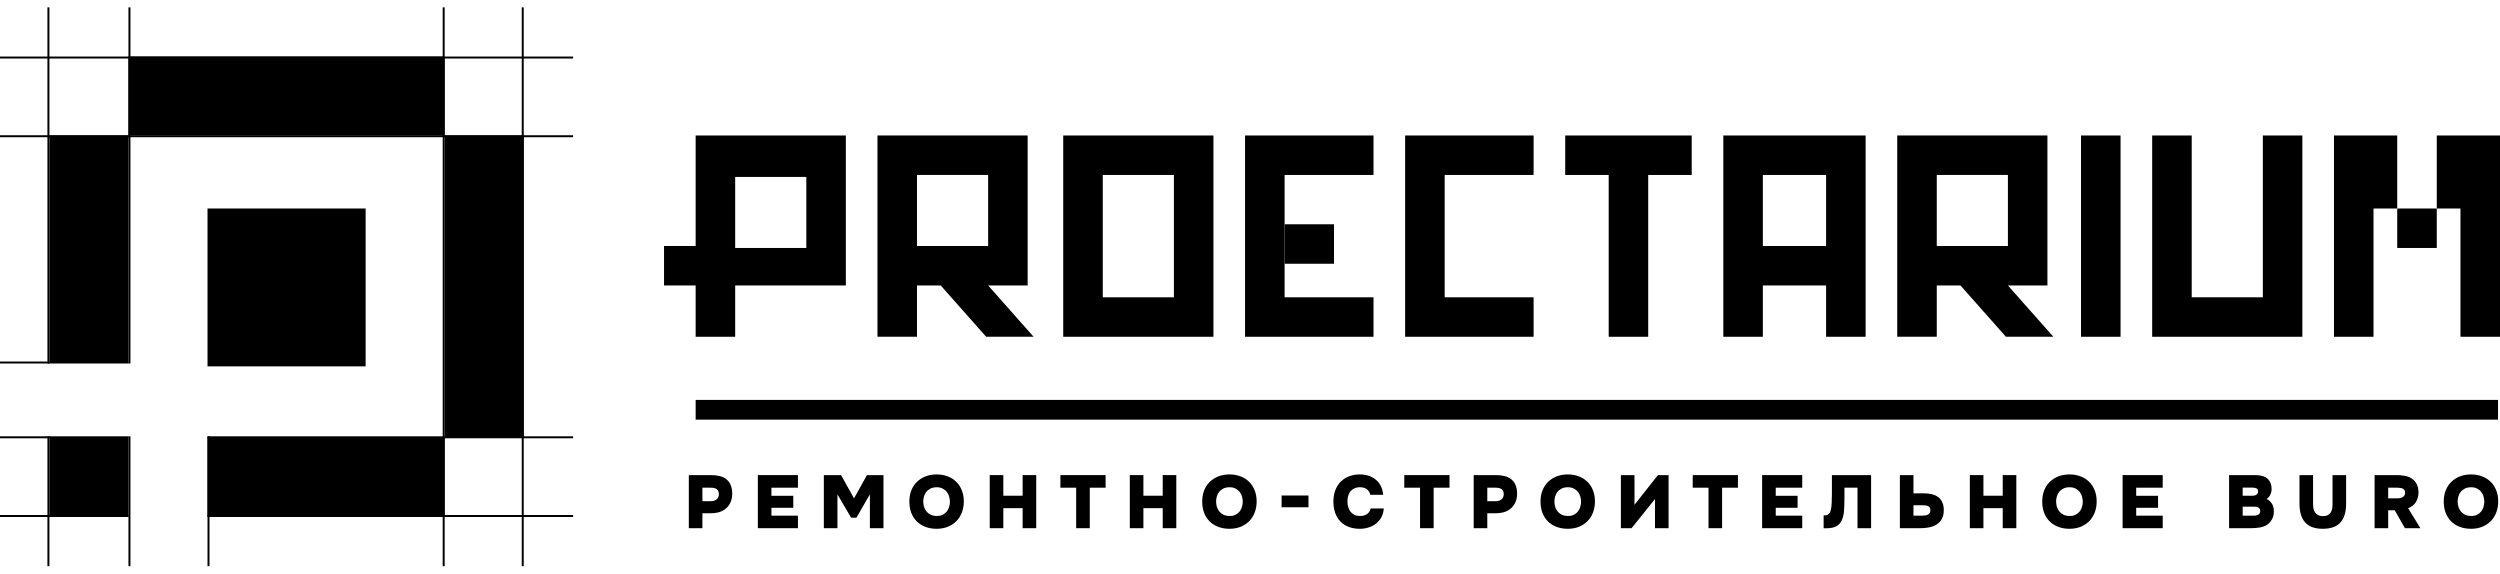 <?xml version="1.0" encoding="UTF-8"?> <svg xmlns="http://www.w3.org/2000/svg" width="170" height="39" viewBox="0 0 170 39" fill="none"> <path d="M8.735 3.845H30.237V9.213H8.735V3.845Z" fill="black"></path> <path d="M14.111 14.178H24.862V24.913H14.111V14.178Z" fill="black"></path> <path d="M14.111 29.744H30.237V35.112H14.111V29.744Z" fill="black"></path> <path d="M3.36 29.744H8.735V35.112H3.36V29.744Z" fill="black"></path> <path d="M3.36 9.213L8.735 9.213L8.735 24.645H3.36V9.213Z" fill="black"></path> <path d="M30.237 9.213L35.613 9.213V29.744L30.237 29.744L30.237 9.213Z" fill="black"></path> <path d="M48.357 32.307C48.568 32.307 48.76 32.329 48.934 32.373C49.111 32.414 49.263 32.485 49.388 32.587C49.518 32.686 49.617 32.817 49.685 32.98C49.756 33.143 49.792 33.345 49.792 33.587C49.788 33.835 49.739 34.047 49.644 34.224C49.552 34.401 49.426 34.544 49.266 34.652C49.14 34.741 48.995 34.805 48.832 34.846C48.668 34.883 48.498 34.902 48.321 34.902H47.764V35.917H46.84V32.307H48.357ZM48.321 34.081C48.498 34.081 48.634 34.04 48.73 33.959C48.828 33.874 48.88 33.758 48.883 33.612C48.886 33.459 48.844 33.347 48.755 33.276C48.667 33.201 48.52 33.163 48.316 33.163H47.764V34.081H48.321Z" fill="black"></path> <path d="M54.26 32.307V33.163H52.457V33.714H53.943V34.53H52.457V35.065H54.26V35.917H51.533V32.307H54.26Z" fill="black"></path> <path d="M57.191 32.307L58.074 33.887L58.953 32.307H60.076V35.917H59.152V33.617L58.238 35.203H57.875L56.946 33.617V35.917H56.021V32.307H57.191Z" fill="black"></path> <path d="M63.695 32.261C63.968 32.261 64.216 32.305 64.441 32.393C64.669 32.478 64.863 32.601 65.023 32.761C65.186 32.917 65.312 33.109 65.401 33.337C65.493 33.561 65.539 33.813 65.539 34.091C65.539 34.367 65.495 34.62 65.406 34.851C65.318 35.079 65.192 35.276 65.028 35.443C64.865 35.606 64.669 35.733 64.441 35.825C64.216 35.913 63.966 35.958 63.69 35.958C63.408 35.958 63.152 35.913 62.924 35.825C62.696 35.737 62.5 35.613 62.337 35.453C62.177 35.29 62.053 35.094 61.964 34.867C61.879 34.639 61.837 34.385 61.837 34.107C61.837 33.828 61.881 33.575 61.969 33.347C62.061 33.119 62.189 32.925 62.352 32.766C62.516 32.606 62.711 32.482 62.94 32.393C63.168 32.305 63.42 32.261 63.695 32.261ZM62.781 34.102C62.781 34.224 62.798 34.345 62.832 34.464C62.87 34.579 62.926 34.685 63.001 34.78C63.076 34.872 63.171 34.946 63.287 35.004C63.406 35.059 63.549 35.086 63.716 35.086C63.872 35.086 64.005 35.057 64.114 34.999C64.226 34.938 64.318 34.861 64.39 34.77C64.461 34.674 64.512 34.571 64.543 34.459C64.577 34.343 64.594 34.229 64.594 34.117C64.594 34.011 64.579 33.901 64.548 33.785C64.517 33.666 64.466 33.559 64.395 33.464C64.323 33.369 64.23 33.291 64.114 33.23C64.002 33.165 63.864 33.133 63.7 33.133C63.537 33.133 63.396 33.162 63.277 33.219C63.161 33.277 63.066 33.352 62.991 33.444C62.919 33.536 62.866 33.639 62.832 33.755C62.798 33.87 62.781 33.986 62.781 34.102Z" fill="black"></path> <path d="M68.226 33.709H69.539V32.307H70.463V35.917H69.539V34.555H68.226V35.917H67.302V32.307H68.226V33.709Z" fill="black"></path> <path d="M72.107 33.163V32.307H75.181V33.163H74.104V35.917H73.179V33.163H72.107Z" fill="black"></path> <path d="M77.751 33.709H79.064V32.307H79.988V35.917H79.064V34.555H77.751V35.917H76.827V32.307H77.751V33.709Z" fill="black"></path> <path d="M83.609 32.261C83.881 32.261 84.129 32.305 84.354 32.393C84.582 32.478 84.776 32.601 84.936 32.761C85.1 32.917 85.226 33.109 85.314 33.337C85.406 33.561 85.452 33.813 85.452 34.091C85.452 34.367 85.408 34.62 85.319 34.851C85.231 35.079 85.105 35.276 84.941 35.443C84.778 35.606 84.582 35.733 84.354 35.825C84.129 35.913 83.879 35.958 83.603 35.958C83.321 35.958 83.066 35.913 82.837 35.825C82.609 35.737 82.414 35.613 82.25 35.453C82.09 35.29 81.966 35.094 81.877 34.867C81.792 34.639 81.75 34.385 81.75 34.107C81.75 33.828 81.794 33.575 81.882 33.347C81.974 33.119 82.102 32.925 82.266 32.766C82.429 32.606 82.625 32.482 82.853 32.393C83.081 32.305 83.333 32.261 83.609 32.261ZM82.695 34.102C82.695 34.224 82.712 34.345 82.746 34.464C82.783 34.579 82.839 34.685 82.914 34.78C82.989 34.872 83.084 34.946 83.2 35.004C83.319 35.059 83.462 35.086 83.629 35.086C83.786 35.086 83.918 35.057 84.027 34.999C84.14 34.938 84.232 34.861 84.303 34.77C84.375 34.674 84.426 34.571 84.456 34.459C84.49 34.343 84.507 34.229 84.507 34.117C84.507 34.011 84.492 33.901 84.461 33.785C84.431 33.666 84.38 33.559 84.308 33.464C84.237 33.369 84.143 33.291 84.027 33.23C83.915 33.165 83.777 33.133 83.614 33.133C83.45 33.133 83.309 33.162 83.19 33.219C83.074 33.277 82.979 33.352 82.904 33.444C82.832 33.536 82.78 33.639 82.746 33.755C82.712 33.87 82.695 33.986 82.695 34.102Z" fill="black"></path> <path d="M88.977 34.494H87.149V33.694H88.977V34.494Z" fill="black"></path> <path d="M91.626 34.102C91.626 34.217 91.642 34.334 91.672 34.453C91.703 34.569 91.751 34.674 91.815 34.77C91.883 34.861 91.972 34.938 92.081 34.999C92.19 35.057 92.323 35.086 92.479 35.086C92.68 35.086 92.842 35.041 92.964 34.953C93.087 34.865 93.167 34.739 93.204 34.576H94.098C94.081 34.804 94.025 35.004 93.93 35.178C93.834 35.351 93.712 35.495 93.562 35.611C93.415 35.727 93.247 35.813 93.056 35.871C92.869 35.929 92.673 35.958 92.469 35.958C92.19 35.958 91.938 35.915 91.713 35.83C91.492 35.745 91.303 35.623 91.146 35.463C90.993 35.303 90.876 35.109 90.794 34.882C90.712 34.651 90.671 34.392 90.671 34.107C90.671 33.825 90.714 33.569 90.799 33.342C90.884 33.114 91.005 32.92 91.162 32.761C91.318 32.601 91.507 32.478 91.729 32.393C91.95 32.305 92.195 32.261 92.464 32.261C92.672 32.261 92.867 32.29 93.051 32.347C93.239 32.405 93.402 32.492 93.541 32.608C93.684 32.72 93.8 32.862 93.889 33.036C93.981 33.209 94.037 33.413 94.057 33.648H93.184C93.143 33.485 93.065 33.359 92.949 33.27C92.837 33.179 92.678 33.133 92.474 33.133C92.318 33.133 92.185 33.162 92.076 33.219C91.967 33.274 91.878 33.347 91.81 33.439C91.746 33.531 91.698 33.634 91.667 33.75C91.64 33.865 91.626 33.983 91.626 34.102Z" fill="black"></path> <path d="M95.491 33.163V32.307H98.566V33.163H97.488V35.917H96.564V33.163H95.491Z" fill="black"></path> <path d="M101.728 32.307C101.939 32.307 102.132 32.329 102.305 32.373C102.482 32.414 102.634 32.485 102.76 32.587C102.889 32.686 102.988 32.817 103.056 32.98C103.127 33.143 103.163 33.345 103.163 33.587C103.16 33.835 103.11 34.047 103.015 34.224C102.923 34.401 102.797 34.544 102.637 34.652C102.511 34.741 102.366 34.805 102.203 34.846C102.04 34.883 101.869 34.902 101.692 34.902H101.136V35.917H100.211V32.307H101.728ZM101.692 34.081C101.869 34.081 102.006 34.04 102.101 33.959C102.2 33.874 102.251 33.758 102.254 33.612C102.257 33.459 102.215 33.347 102.126 33.276C102.038 33.201 101.891 33.163 101.687 33.163H101.136V34.081H101.692Z" fill="black"></path> <path d="M106.614 32.261C106.886 32.261 107.135 32.305 107.359 32.393C107.587 32.478 107.781 32.601 107.941 32.761C108.105 32.917 108.231 33.109 108.319 33.337C108.411 33.561 108.457 33.813 108.457 34.091C108.457 34.367 108.413 34.62 108.324 34.851C108.236 35.079 108.11 35.276 107.947 35.443C107.783 35.606 107.587 35.733 107.359 35.825C107.135 35.913 106.884 35.958 106.609 35.958C106.326 35.958 106.071 35.913 105.843 35.825C105.615 35.737 105.419 35.613 105.255 35.453C105.095 35.29 104.971 35.094 104.883 34.867C104.797 34.639 104.755 34.385 104.755 34.107C104.755 33.828 104.799 33.575 104.888 33.347C104.98 33.119 105.107 32.925 105.271 32.766C105.434 32.606 105.63 32.482 105.858 32.393C106.086 32.305 106.338 32.261 106.614 32.261ZM105.7 34.102C105.7 34.224 105.717 34.345 105.751 34.464C105.788 34.579 105.844 34.685 105.919 34.78C105.994 34.872 106.089 34.946 106.205 35.004C106.324 35.059 106.467 35.086 106.634 35.086C106.791 35.086 106.924 35.057 107.032 34.999C107.145 34.938 107.237 34.861 107.308 34.77C107.38 34.674 107.431 34.571 107.461 34.459C107.495 34.343 107.513 34.229 107.513 34.117C107.513 34.011 107.497 33.901 107.467 33.785C107.436 33.666 107.385 33.559 107.313 33.464C107.242 33.369 107.148 33.291 107.032 33.23C106.92 33.165 106.782 33.133 106.619 33.133C106.455 33.133 106.314 33.162 106.195 33.219C106.079 33.277 105.984 33.352 105.909 33.444C105.838 33.536 105.785 33.639 105.751 33.755C105.717 33.87 105.7 33.986 105.7 34.102Z" fill="black"></path> <path d="M111.145 34.326L112.738 32.307H113.463V35.917H112.539V33.933L110.946 35.917H110.22V32.307H111.145V34.326Z" fill="black"></path> <path d="M115.105 33.163V32.307H118.179V33.163H117.102V35.917H116.178V33.163H115.105Z" fill="black"></path> <path d="M122.552 32.307V33.163H120.75V33.714H122.236V34.53H120.75V35.065H122.552V35.917H119.825V32.307H122.552Z" fill="black"></path> <path d="M125.422 33.163V33.857C125.422 34.156 125.413 34.433 125.396 34.688C125.383 34.94 125.337 35.157 125.258 35.341C125.184 35.524 125.063 35.667 124.896 35.769C124.732 35.871 124.501 35.922 124.201 35.922H124.007V35.05C124.055 35.05 124.103 35.047 124.15 35.04C124.201 35.033 124.246 35.019 124.283 34.999C124.334 34.975 124.375 34.94 124.406 34.892C124.436 34.844 124.46 34.793 124.477 34.739C124.494 34.685 124.506 34.634 124.513 34.586C124.523 34.538 124.532 34.486 124.538 34.428C124.545 34.356 124.55 34.282 124.554 34.204C124.557 34.125 124.559 34.049 124.559 33.974C124.562 33.896 124.564 33.826 124.564 33.765C124.567 33.704 124.569 33.648 124.569 33.597V32.307H127.235V35.917H126.31V33.163H125.422Z" fill="black"></path> <path d="M129.191 35.917V32.307H130.115V33.546H130.805C130.999 33.546 131.179 33.564 131.346 33.602C131.513 33.639 131.657 33.702 131.78 33.791C131.906 33.879 132.003 33.998 132.071 34.148C132.143 34.294 132.178 34.475 132.178 34.693C132.178 34.934 132.132 35.135 132.04 35.295C131.952 35.451 131.834 35.575 131.688 35.667C131.542 35.759 131.373 35.823 131.183 35.861C130.995 35.898 130.805 35.917 130.611 35.917H129.191ZM130.115 35.065H130.672C130.757 35.065 130.835 35.06 130.907 35.05C130.982 35.04 131.045 35.021 131.096 34.994C131.15 34.967 131.191 34.929 131.218 34.882C131.249 34.831 131.264 34.766 131.264 34.688C131.264 34.559 131.22 34.472 131.131 34.428C131.043 34.38 130.922 34.356 130.769 34.356H130.115V35.065Z" fill="black"></path> <path d="M134.873 33.709H136.185V32.307H137.11V35.917H136.185V34.555H134.873V35.917H133.949V32.307H134.873V33.709Z" fill="black"></path> <path d="M140.73 32.261C141.002 32.261 141.251 32.305 141.476 32.393C141.704 32.478 141.898 32.601 142.058 32.761C142.221 32.917 142.347 33.109 142.436 33.337C142.528 33.561 142.574 33.813 142.574 34.091C142.574 34.367 142.529 34.62 142.441 34.851C142.352 35.079 142.226 35.276 142.063 35.443C141.899 35.606 141.704 35.733 141.476 35.825C141.251 35.913 141.001 35.958 140.725 35.958C140.442 35.958 140.187 35.913 139.959 35.825C139.731 35.737 139.535 35.613 139.372 35.453C139.212 35.29 139.087 35.094 138.999 34.867C138.914 34.639 138.871 34.385 138.871 34.107C138.871 33.828 138.915 33.575 139.004 33.347C139.096 33.119 139.224 32.925 139.387 32.766C139.55 32.606 139.746 32.482 139.974 32.393C140.202 32.305 140.454 32.261 140.73 32.261ZM139.816 34.102C139.816 34.224 139.833 34.345 139.867 34.464C139.904 34.579 139.961 34.685 140.035 34.78C140.11 34.872 140.206 34.946 140.321 35.004C140.441 35.059 140.584 35.086 140.75 35.086C140.907 35.086 141.04 35.057 141.149 34.999C141.261 34.938 141.353 34.861 141.425 34.77C141.496 34.674 141.547 34.571 141.578 34.459C141.612 34.343 141.629 34.229 141.629 34.117C141.629 34.011 141.613 33.901 141.583 33.785C141.552 33.666 141.501 33.559 141.43 33.464C141.358 33.369 141.265 33.291 141.149 33.23C141.036 33.165 140.899 33.133 140.735 33.133C140.572 33.133 140.43 33.162 140.311 33.219C140.196 33.277 140.1 33.352 140.025 33.444C139.954 33.536 139.901 33.639 139.867 33.755C139.833 33.87 139.816 33.986 139.816 34.102Z" fill="black"></path> <path d="M147.064 32.307V33.163H145.261V33.714H146.747V34.53H145.261V35.065H147.064V35.917H144.337V32.307H147.064Z" fill="black"></path> <path d="M151.578 35.917V32.307H153.375C153.528 32.307 153.671 32.324 153.804 32.358C153.937 32.388 154.053 32.441 154.151 32.516C154.25 32.59 154.327 32.689 154.381 32.812C154.439 32.934 154.468 33.087 154.468 33.27C154.468 33.4 154.437 33.525 154.376 33.648C154.318 33.767 154.237 33.86 154.131 33.928C154.274 33.996 154.391 34.1 154.483 34.239C154.575 34.375 154.621 34.552 154.621 34.77C154.621 34.967 154.586 35.135 154.514 35.274C154.443 35.414 154.354 35.528 154.248 35.616C154.095 35.742 153.917 35.823 153.712 35.861C153.511 35.898 153.3 35.917 153.079 35.917H151.578ZM153.151 33.709C153.294 33.709 153.396 33.68 153.457 33.622C153.522 33.561 153.552 33.49 153.549 33.408C153.545 33.309 153.51 33.243 153.442 33.209C153.374 33.175 153.28 33.158 153.161 33.158H152.502V33.709H153.151ZM152.502 35.065H153.237C153.401 35.065 153.518 35.036 153.59 34.979C153.661 34.921 153.697 34.844 153.697 34.749C153.697 34.552 153.556 34.453 153.273 34.453H152.502V35.065Z" fill="black"></path> <path d="M157.948 35.958C157.41 35.958 157.012 35.815 156.753 35.529C156.494 35.24 156.365 34.816 156.365 34.255V32.307H157.289V34.311C157.289 34.409 157.299 34.506 157.32 34.601C157.34 34.693 157.376 34.776 157.427 34.851C157.478 34.926 157.546 34.986 157.631 35.03C157.72 35.074 157.829 35.096 157.958 35.096C158.094 35.096 158.205 35.074 158.29 35.03C158.375 34.982 158.441 34.921 158.489 34.846C158.537 34.771 158.569 34.688 158.586 34.596C158.603 34.501 158.612 34.406 158.612 34.311V32.307H159.536V34.255C159.536 34.812 159.408 35.235 159.153 35.524C158.898 35.813 158.496 35.958 157.948 35.958Z" fill="black"></path> <path d="M162.999 32.307C163.162 32.307 163.329 32.322 163.499 32.352C163.673 32.38 163.83 32.436 163.969 32.521C164.109 32.606 164.225 32.727 164.317 32.883C164.408 33.039 164.456 33.243 164.459 33.495C164.453 33.733 164.395 33.945 164.286 34.132C164.18 34.319 164.002 34.46 163.75 34.555L164.587 35.917H163.535L162.841 34.698H162.396V35.917H161.472V32.307H162.999ZM163.004 33.887C163.178 33.887 163.31 33.855 163.402 33.791C163.498 33.726 163.545 33.632 163.545 33.51C163.545 33.435 163.532 33.376 163.505 33.332C163.477 33.287 163.44 33.253 163.392 33.23C163.345 33.202 163.288 33.185 163.224 33.179C163.159 33.168 163.091 33.163 163.019 33.163H162.396V33.887H163.004Z" fill="black"></path> <path d="M168.034 32.261C168.306 32.261 168.555 32.305 168.78 32.393C169.008 32.478 169.202 32.601 169.362 32.761C169.525 32.917 169.651 33.109 169.74 33.337C169.832 33.561 169.878 33.813 169.878 34.091C169.878 34.367 169.833 34.62 169.745 34.851C169.656 35.079 169.53 35.276 169.367 35.443C169.203 35.606 169.008 35.733 168.78 35.825C168.555 35.913 168.305 35.958 168.029 35.958C167.746 35.958 167.491 35.913 167.263 35.825C167.035 35.737 166.839 35.613 166.676 35.453C166.516 35.29 166.391 35.094 166.303 34.867C166.218 34.639 166.175 34.385 166.175 34.107C166.175 33.828 166.219 33.575 166.308 33.347C166.4 33.119 166.528 32.925 166.691 32.766C166.854 32.606 167.05 32.482 167.278 32.393C167.506 32.305 167.758 32.261 168.034 32.261ZM167.12 34.102C167.12 34.224 167.137 34.345 167.171 34.464C167.208 34.579 167.265 34.685 167.339 34.78C167.414 34.872 167.51 34.946 167.625 35.004C167.745 35.059 167.888 35.086 168.054 35.086C168.211 35.086 168.344 35.057 168.453 34.999C168.565 34.938 168.657 34.861 168.729 34.77C168.8 34.674 168.851 34.571 168.882 34.459C168.916 34.343 168.933 34.229 168.933 34.117C168.933 34.011 168.917 33.901 168.887 33.785C168.856 33.666 168.805 33.559 168.734 33.464C168.662 33.369 168.569 33.291 168.453 33.23C168.34 33.165 168.203 33.133 168.039 33.133C167.876 33.133 167.734 33.162 167.615 33.219C167.5 33.277 167.404 33.352 167.329 33.444C167.258 33.536 167.205 33.639 167.171 33.755C167.137 33.87 167.12 33.986 167.12 34.102Z" fill="black"></path> <path fill-rule="evenodd" clip-rule="evenodd" d="M45.154 16.727H47.304V9.213H57.518V19.411H49.992V22.9H47.304V19.411H45.154V16.727ZM54.83 12.031H49.992V16.862H54.83V12.031Z" fill="black"></path> <path fill-rule="evenodd" clip-rule="evenodd" d="M72.3 9.213H82.514V22.9H72.3V9.213ZM79.826 11.897H74.988V20.217H79.826V11.897Z" fill="black"></path> <path fill-rule="evenodd" clip-rule="evenodd" d="M95.549 9.213H104.285V22.9H95.549V9.213ZM104.285 11.897H98.237V20.217H104.285V11.897Z" fill="black"></path> <path d="M84.664 9.213H93.399V11.897H87.352V20.217H93.399V22.9H84.664V9.213Z" fill="black"></path> <path d="M144.198 9.213H141.51V22.9H144.198V9.213Z" fill="black"></path> <path d="M163.012 9.213H158.711V22.9H161.399V14.178H163.012V9.213Z" fill="black"></path> <path d="M170 9.213H165.7V14.178H167.312V22.9H170V9.213Z" fill="black"></path> <path d="M165.7 14.178H163.012L163.012 16.862H165.7L165.7 14.178Z" fill="black"></path> <path d="M90.712 15.251H87.352V17.935H90.712V15.251Z" fill="black"></path> <path d="M109.391 9.213H112.079H115.036V11.897H112.079V22.9H109.391V11.897H106.435V9.213H109.391Z" fill="black"></path> <path fill-rule="evenodd" clip-rule="evenodd" d="M69.881 9.213H59.668V22.9H62.356V19.411H63.968L67.059 22.9H70.285L67.194 19.411H69.881V9.213ZM67.194 11.897H62.356V16.728H67.194V11.897Z" fill="black"></path> <path fill-rule="evenodd" clip-rule="evenodd" d="M139.225 9.213H129.012V22.9H131.7V19.411H133.312L136.403 22.9H139.628L136.538 19.411H139.225V9.213ZM136.538 11.897H131.7V16.728H136.538V11.897Z" fill="black"></path> <path fill-rule="evenodd" clip-rule="evenodd" d="M117.186 9.213H126.862V22.9H124.174V19.411H119.874V22.9H117.186V9.213ZM124.174 11.897H119.874V16.728H124.174V11.897Z" fill="black"></path> <path d="M146.348 22.9H156.561V9.213H153.874V20.216H149.036V9.213L146.348 9.213V22.9Z" fill="black"></path> <path d="M47.304 27.194H169.866V28.536H47.304V27.194Z" fill="black"></path> <path d="M0 9.197H38.972V9.331H0V9.197Z" fill="black"></path> <path d="M0 3.845H38.972V3.979H0V3.845Z" fill="black"></path> <path d="M30.237 0.5L30.237 38.5H30.103L30.103 0.5L30.237 0.5Z" fill="black"></path> <path d="M35.613 0.5V38.5H35.478V0.5L35.613 0.5Z" fill="black"></path> <path d="M8.87 0.5L8.87 24.718H8.735L8.735 0.5L8.87 0.5Z" fill="black"></path> <path d="M8.87 29.669V38.5H8.735V29.669H8.87Z" fill="black"></path> <path d="M14.245 29.669V38.5H14.111V29.669H14.245Z" fill="black"></path> <path d="M3.36 0.5L3.36 24.718H3.225L3.225 0.5L3.36 0.5Z" fill="black"></path> <path d="M3.36 29.669L3.36 38.5H3.225L3.225 29.669H3.36Z" fill="black"></path> <path d="M14.111 35.021H38.972V35.155H14.111V35.021Z" fill="black"></path> <path d="M0 35.021H8.735V35.155H0V35.021Z" fill="black"></path> <path d="M14.111 29.669H38.972V29.803H14.111V29.669Z" fill="black"></path> <path d="M0 29.669H8.735V29.803H0V29.669Z" fill="black"></path> <path d="M0 24.584H8.735L8.735 24.718H0V24.584Z" fill="black"></path> </svg> 